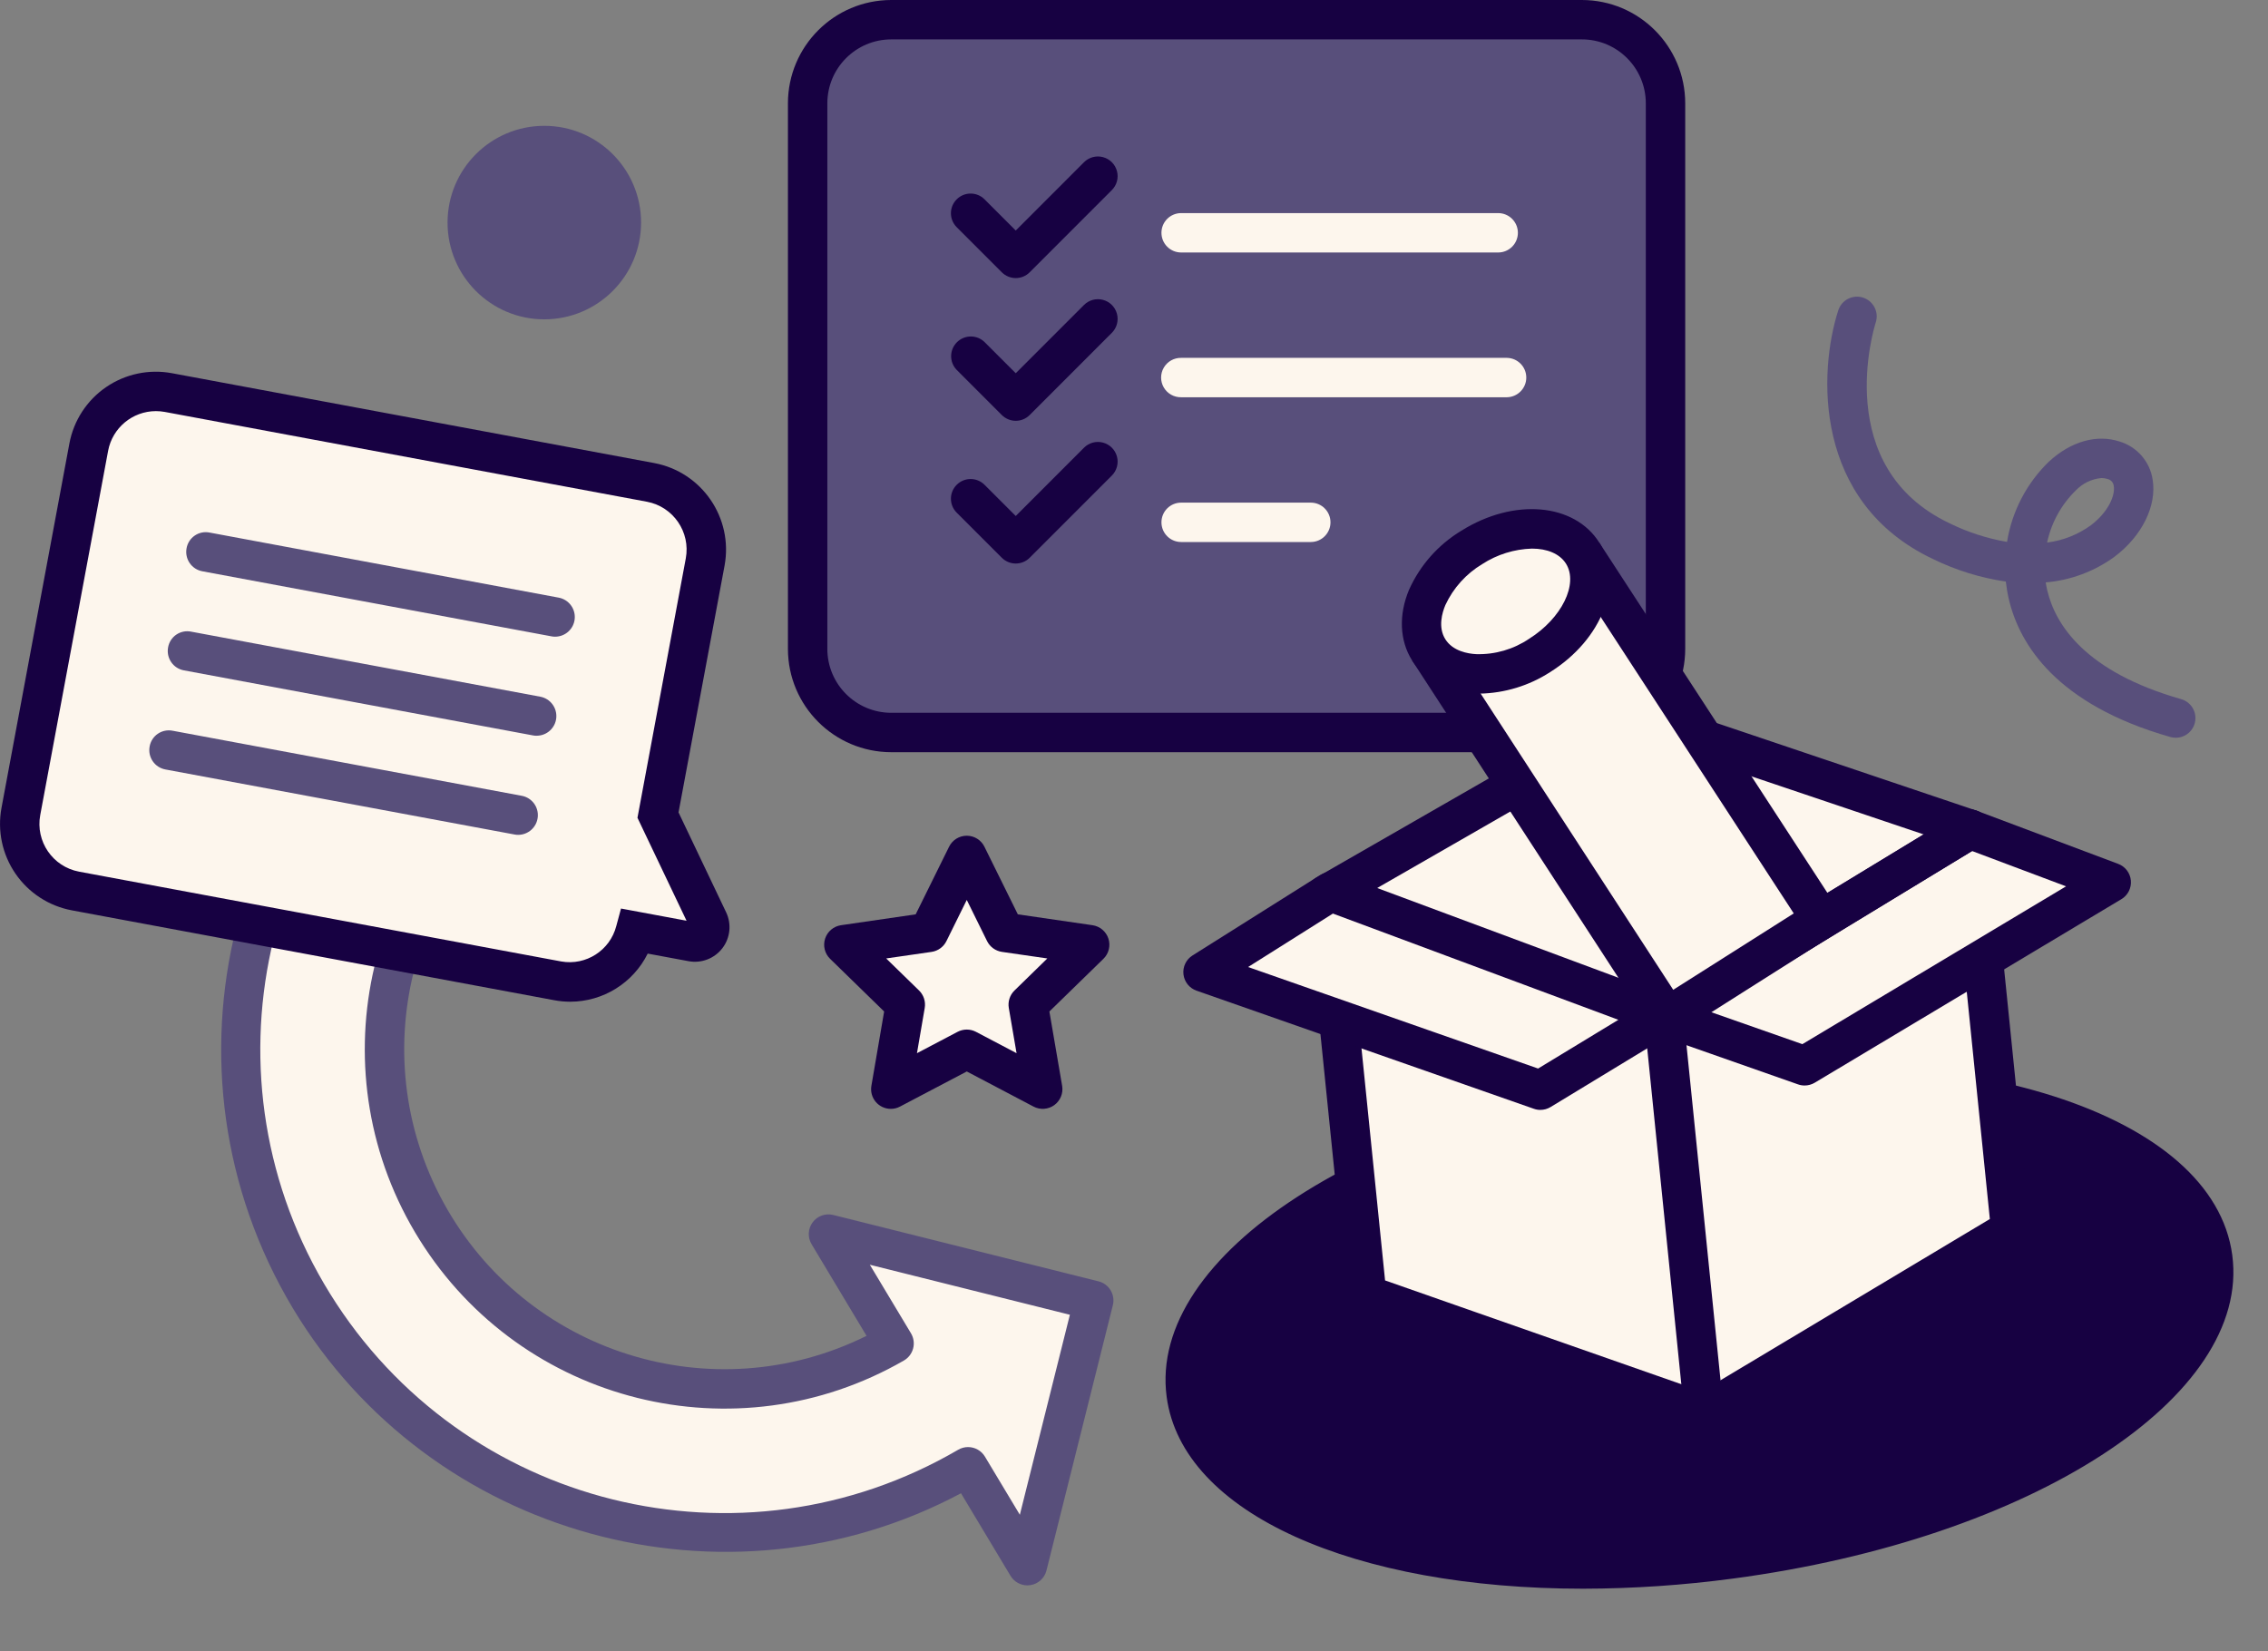 <?xml version="1.0" encoding="UTF-8"?>
<svg width="114px" height="83px" viewBox="0 0 114 83" version="1.1" xmlns="http://www.w3.org/2000/svg" xmlns:xlink="http://www.w3.org/1999/xlink">
    <rect x="0" y="0" width="114" height="83" fill="#808080" stroke="none"/>
    <title>Asset 21 Copy 2</title>
    <g id="desktop" stroke="none" stroke-width="1" fill="none" fill-rule="evenodd">
        <g id="המוצרים-שלנו-רשימה-1280-" transform="translate(-129, -2913)" fill-rule="nonzero">
            <g id="Group-14" transform="translate(107, 2641)">
                <g id="Asset-21-Copy-2" transform="translate(22, 272)">
                    <g id="Group" transform="translate(11.094, 30.746)">
                        <path d="M40.548,47.957 L43.883,34.624 L30.55,31.288 L33.846,36.786 C25.723,41.47 15.342,38.728 10.59,30.645 C5.837,22.561 8.491,12.158 16.534,7.337 L12.816,1.137 C1.439,8.051 -2.262,22.83 4.515,34.289 C11.292,45.748 26.026,49.625 37.566,42.986 L40.548,47.957 Z" id="Path" fill="#FDF6ED"></path>
                        <path d="M40.548,48.947 C40.2,48.947 39.877,48.764 39.698,48.465 L37.21,44.317 C25.428,50.593 10.54,46.543 3.621,35.008 C-3.551,23.019 0.335,7.488 12.306,0.289 C12.531,0.153 12.801,0.112 13.056,0.176 C13.312,0.24 13.531,0.403 13.665,0.629 L17.384,6.829 C17.519,7.054 17.559,7.324 17.495,7.578 C17.432,7.833 17.269,8.052 17.044,8.187 C9.636,12.627 7.055,22.124 11.197,29.703 C15.338,37.282 24.725,40.24 32.463,36.404 L29.7,31.797 C29.494,31.454 29.515,31.02 29.753,30.698 C29.992,30.376 30.401,30.23 30.79,30.328 L44.124,33.664 C44.653,33.797 44.975,34.334 44.843,34.865 L41.507,48.197 C41.411,48.585 41.089,48.877 40.693,48.936 C40.645,48.943 40.596,48.947 40.548,48.947 Z M37.565,41.995 C37.913,41.995 38.236,42.178 38.414,42.476 L40.168,45.398 L42.683,35.344 L32.628,32.83 L34.696,36.276 C34.832,36.504 34.872,36.777 34.805,37.034 C34.738,37.291 34.571,37.511 34.341,37.644 C25.913,42.503 15.151,39.819 9.993,31.57 C4.835,23.322 7.132,12.471 15.19,7.021 L12.489,2.515 C1.936,9.463 -1.164,23.55 5.497,34.286 C12.158,45.021 26.157,48.5 37.068,42.13 C37.219,42.041 37.39,41.995 37.565,41.995 L37.565,41.995 Z" id="Shape" fill="#584F7B"></path>
                    </g>
                    <g id="Group" transform="translate(58.005, 51.349)" fill="#170142">
                        <ellipse id="Oval" transform="translate(27.41, 15.265) rotate(-7.587) translate(-27.41, -15.265) " cx="27.41" cy="15.265" rx="26.02" ry="11.814"></ellipse>
                        <path d="M21.57,28.512 C10.098,28.512 1.418,24.749 0.636,18.864 C-0.31,11.747 10.712,4.606 25.73,2.608 C40.743,0.62 53.252,4.627 54.199,11.744 L54.199,11.746 C55.145,18.862 44.122,26.004 29.104,28.002 C26.607,28.336 24.09,28.507 21.57,28.512 L21.57,28.512 Z M33.092,4.095 C30.717,4.098 28.345,4.257 25.991,4.573 C12.538,6.362 1.827,12.788 2.599,18.605 C3.372,24.422 15.388,27.829 28.844,26.037 C42.3,24.245 53.01,17.822 52.236,12.005 C51.603,7.241 43.425,4.095 33.092,4.095 Z" id="Shape"></path>
                    </g>
                    <g id="Group" transform="translate(39.304, 0)">
                        <g>
                            <rect id="Rectangle" fill="#584F7B" x="1.291" y="0.99" width="43.122" height="35.831" rx="4.202"></rect>
                            <path d="M40.21,37.811 L5.493,37.811 C2.627,37.808 0.304,35.485 0.301,32.619 L0.301,5.193 C0.304,2.326 2.627,0.003 5.493,-5.77125847e-16 L40.21,-5.77125847e-16 C43.077,0.003 45.399,2.326 45.403,5.193 L45.403,32.619 C45.399,35.485 43.077,37.808 40.21,37.811 Z M5.493,1.98 C3.72,1.983 2.284,3.42 2.282,5.193 L2.282,32.619 C2.284,34.392 3.721,35.829 5.494,35.831 L40.21,35.831 C41.984,35.829 43.421,34.392 43.422,32.619 L43.422,5.193 C43.421,3.419 41.984,1.982 40.21,1.98 L5.493,1.98 Z" id="Shape" fill="#170142"></path>
                        </g>
                        <path d="M11.752,13.978 C11.49,13.978 11.238,13.874 11.052,13.688 L8.784,11.42 C8.397,11.033 8.397,10.406 8.784,10.02 C9.17,9.633 9.797,9.633 10.184,10.02 L11.752,11.588 L15.183,8.155 C15.433,7.905 15.797,7.808 16.139,7.899 C16.481,7.991 16.748,8.257 16.839,8.599 C16.931,8.941 16.833,9.305 16.583,9.555 L12.452,13.688 C12.267,13.874 12.015,13.978 11.752,13.978 L11.752,13.978 Z" id="Path" fill="#170142"></path>
                        <path d="M11.752,21.153 C11.49,21.153 11.238,21.048 11.052,20.863 L8.784,18.594 C8.407,18.206 8.412,17.587 8.794,17.205 C9.177,16.822 9.796,16.817 10.184,17.194 L11.752,18.762 L15.183,15.33 C15.433,15.08 15.797,14.982 16.139,15.074 C16.481,15.165 16.748,15.432 16.839,15.774 C16.931,16.115 16.833,16.48 16.583,16.73 L12.452,20.863 C12.267,21.048 12.015,21.153 11.752,21.153 Z" id="Path" fill="#170142"></path>
                        <path d="M11.752,28.327 C11.49,28.327 11.238,28.223 11.052,28.037 L8.784,25.77 C8.397,25.383 8.397,24.756 8.784,24.37 C9.17,23.983 9.797,23.983 10.184,24.37 L11.752,25.938 L15.183,22.505 C15.433,22.255 15.797,22.157 16.139,22.249 C16.481,22.34 16.748,22.607 16.839,22.949 C16.931,23.29 16.833,23.655 16.583,23.905 L12.452,28.037 C12.267,28.223 12.015,28.327 11.752,28.327 Z" id="Path" fill="#170142"></path>
                        <path d="M36.001,12.692 L20.066,12.692 C19.519,12.692 19.076,12.249 19.076,11.702 C19.076,11.155 19.519,10.712 20.066,10.712 L36.001,10.712 C36.548,10.712 36.992,11.155 36.992,11.702 C36.992,12.249 36.548,12.692 36.001,12.692 Z" id="Path" fill="#FDF6ED"></path>
                        <path d="M36.441,19.969 L20.066,19.969 C19.708,19.975 19.375,19.788 19.194,19.479 C19.013,19.17 19.013,18.788 19.194,18.479 C19.375,18.17 19.708,17.983 20.066,17.989 L36.441,17.989 C36.981,17.999 37.414,18.439 37.414,18.979 C37.414,19.519 36.981,19.959 36.441,19.969 L36.441,19.969 Z" id="Path" fill="#FDF6ED"></path>
                        <path d="M26.581,27.246 L20.066,27.246 C19.519,27.246 19.076,26.803 19.076,26.256 C19.076,25.709 19.519,25.266 20.066,25.266 L26.581,25.266 C27.128,25.266 27.572,25.709 27.572,26.256 C27.572,26.803 27.128,27.246 26.581,27.246 L26.581,27.246 Z" id="Path" fill="#FDF6ED"></path>
                    </g>
                    <g id="Group" transform="translate(59.273, 25.041)">
                        <g transform="translate(6.339, 11.094)" id="Path">
                            <polyline fill="#FDF6ED" points="20.386 1.156 33.412 5.548 35.456 25.667 20.041 34.894 3.086 28.956 1.043 8.836 9.819 3.795"></polyline>
                            <path d="M20.041,35.883 C19.93,35.883 19.819,35.864 19.714,35.827 L2.76,29.89 C2.397,29.764 2.14,29.439 2.102,29.057 L0.057,8.937 C0.018,8.548 0.211,8.172 0.549,7.977 L9.326,2.936 C9.8,2.663 10.406,2.827 10.678,3.301 C10.95,3.775 10.787,4.381 10.313,4.653 L2.093,9.376 L4.008,28.229 L19.931,33.808 L34.407,25.142 L32.491,6.285 L20.07,2.096 C19.552,1.921 19.274,1.359 19.449,0.841 C19.624,0.323 20.186,0.045 20.704,0.22 L33.731,4.612 C34.099,4.736 34.361,5.063 34.4,5.45 L36.444,25.568 C36.484,25.95 36.299,26.321 35.969,26.519 L20.554,35.745 C20.399,35.837 20.221,35.884 20.041,35.883 Z" fill="#170142"></path>
                        </g>
                        <g transform="translate(6.339, 15.531)" id="Path">
                            <polyline fill="#FDF6ED" points="33.427 1.256 18.012 10.482 1.057 4.544"></polyline>
                            <path d="M18.012,11.472 C17.901,11.472 17.791,11.453 17.686,11.416 L0.729,5.479 C0.213,5.299 -0.059,4.734 0.122,4.219 C0.302,3.703 0.867,3.431 1.383,3.611 L17.901,9.393 L32.916,0.407 C33.22,0.218 33.602,0.207 33.915,0.379 C34.229,0.551 34.425,0.879 34.429,1.237 C34.433,1.594 34.244,1.926 33.934,2.105 L18.52,11.331 C18.366,11.423 18.191,11.472 18.012,11.472 L18.012,11.472 Z" fill="#170142"></path>
                        </g>
                        <g transform="translate(23.139, 24.724)" id="Path">
                            <line x1="1.213" y1="1.29" x2="3.242" y2="21.264" fill="#FDF6ED"></line>
                            <path d="M3.241,22.253 C2.733,22.252 2.309,21.868 2.256,21.364 L0.228,1.391 C0.18,0.851 0.575,0.374 1.114,0.319 C1.652,0.264 2.135,0.652 2.198,1.19 L4.227,21.163 C4.254,21.424 4.175,21.685 4.009,21.889 C3.843,22.092 3.603,22.221 3.341,22.247 C3.308,22.251 3.274,22.253 3.241,22.253 Z" fill="#170142"></path>
                        </g>
                        <g transform="translate(7.924, 15.531)">
                            <polyline id="Path" fill="#FDF6ED" points="1.053 5.12 23.509 13.004 38.923 3.777 31.827 1.11 16.427 10.482"></polyline>
                            <path d="M23.509,13.994 C23.398,13.994 23.287,13.975 23.182,13.938 L0.725,6.054 C0.392,5.937 0.146,5.651 0.08,5.303 C0.015,4.955 0.14,4.599 0.408,4.369 C0.676,4.139 1.047,4.069 1.381,4.186 L16.277,9.416 L31.312,0.267 C31.572,0.107 31.89,0.077 32.175,0.186 L39.272,2.853 C39.628,2.986 39.876,3.312 39.91,3.69 C39.944,4.068 39.759,4.433 39.433,4.628 L24.019,13.854 C23.865,13.946 23.689,13.994 23.509,13.994 L23.509,13.994 Z M18.691,10.264 L23.398,11.915 L36.653,3.982 L31.929,2.207 L18.691,10.264 Z" id="Shape" fill="#170142"></path>
                        </g>
                        <g transform="translate(0, 15.531)">
                            <polyline id="Path" fill="#FDF6ED" points="39.751 1.11 18.152 14.23 1.198 8.293 7.613 4.252 24.351 10.482"></polyline>
                            <path d="M18.152,15.22 C18.041,15.221 17.931,15.202 17.826,15.164 L0.871,9.227 C0.512,9.102 0.256,8.783 0.213,8.405 C0.17,8.027 0.347,7.658 0.669,7.456 L7.084,3.416 C7.346,3.253 7.668,3.219 7.957,3.325 L24.23,9.379 L39.237,0.263 C39.704,-0.021 40.314,0.128 40.598,0.595 C40.882,1.063 40.733,1.673 40.265,1.957 L25.005,11.226 C24.918,11.301 24.819,11.361 24.712,11.404 L18.667,15.076 C18.512,15.17 18.334,15.22 18.152,15.22 Z M3.462,8.038 L18.039,13.141 L22.073,10.691 L7.725,5.351 L3.462,8.038 Z" id="Shape" fill="#170142"></path>
                        </g>
                        <g transform="translate(10.777, 0)">
                            <g transform="translate(0.634, 2.219)" id="Path">
                                <polyline fill="#FDF6ED" points="8.868 0.549 20.855 18.954 13.124 23.854 1.126 5.4"></polyline>
                                <polygon fill="#170142" points="12.827 25.215 0.295 5.939 1.956 4.86 13.42 22.495 19.478 18.655 8.038 1.088 9.698 0.008 22.232 19.254"></polygon>
                            </g>
                            <g>
                                <ellipse id="Oval" fill="#FDF6ED" transform="translate(5.602, 5.18) rotate(-32.084) translate(-5.602, -5.18) " cx="5.602" cy="5.18" rx="4.567" ry="3.206"></ellipse>
                                <path d="M4.327,9.826 C4.232,9.826 4.138,9.824 4.045,9.82 C2.683,9.749 1.541,9.138 0.92,8.145 C0.3,7.153 0.247,5.861 0.776,4.602 C1.33,3.37 2.246,2.336 3.403,1.638 C6.043,-0.017 9.092,0.246 10.341,2.24 L10.341,2.24 C11.589,4.237 10.5,7.094 7.859,8.749 C6.805,9.429 5.581,9.802 4.327,9.826 L4.327,9.826 Z M6.954,2.536 C6.065,2.561 5.2,2.831 4.454,3.315 C3.645,3.8 3,4.516 2.602,5.371 C2.439,5.756 2.222,6.492 2.599,7.092 C2.977,7.692 3.731,7.819 4.149,7.841 C5.094,7.869 6.024,7.6 6.807,7.071 C8.45,6.042 9.3,4.309 8.663,3.292 C8.345,2.789 7.712,2.536 6.954,2.536 L6.954,2.536 Z" id="Shape" fill="#170142"></path>
                            </g>
                        </g>
                    </g>
                    <g id="Group" transform="translate(0, 18.384)">
                        <g>
                            <path d="M8.463,1.349 L32.7,5.864 C33.594,6.031 34.386,6.546 34.901,7.296 C35.416,8.047 35.611,8.971 35.445,9.866 L33.074,22.588 L35.607,27.9 C35.728,28.154 35.696,28.455 35.525,28.678 C35.353,28.902 35.071,29.01 34.794,28.958 L31.933,28.425 C31.485,30.149 29.784,31.237 28.032,30.92 L3.794,26.405 C2.899,26.238 2.108,25.723 1.593,24.973 C1.078,24.222 0.882,23.298 1.049,22.403 L4.46,4.094 C4.627,3.199 5.142,2.407 5.893,1.893 C6.644,1.378 7.568,1.182 8.463,1.349 Z" id="Path" fill="#FDF6ED"></path>
                            <path d="M28.665,31.97 C28.392,31.97 28.119,31.944 27.85,31.893 L3.613,27.377 C2.461,27.162 1.44,26.499 0.777,25.532 C0.113,24.565 -0.139,23.374 0.076,22.221 L3.487,3.913 C3.701,2.76 4.364,1.739 5.332,1.076 C6.299,0.413 7.49,0.161 8.643,0.376 L8.643,0.376 L32.881,4.892 C35.281,5.342 36.863,7.649 36.42,10.049 L34.106,22.453 L36.499,27.476 C36.78,28.066 36.707,28.765 36.308,29.283 C35.909,29.801 35.253,30.052 34.61,29.932 L32.557,29.551 C31.823,31.03 30.316,31.966 28.665,31.97 L28.665,31.97 Z M7.834,2.282 C6.658,2.285 5.65,3.123 5.434,4.279 L2.023,22.585 C1.776,23.91 2.65,25.184 3.974,25.432 L28.214,29.947 C29.458,30.164 30.66,29.39 30.977,28.168 L31.215,27.286 L34.509,27.899 L32.042,22.724 L34.471,9.686 C34.716,8.361 33.843,7.087 32.518,6.837 L8.28,2.322 L8.28,2.322 C8.133,2.295 7.983,2.282 7.834,2.282 Z" id="Shape" fill="#170142"></path>
                        </g>
                        <path d="M27.903,13.621 C27.842,13.621 27.781,13.616 27.721,13.604 L10.17,10.333 C9.911,10.285 9.683,10.137 9.534,9.92 C9.386,9.704 9.329,9.437 9.377,9.179 C9.422,8.919 9.57,8.688 9.788,8.539 C10.005,8.389 10.274,8.334 10.533,8.386 L28.083,11.658 C28.586,11.752 28.934,12.213 28.888,12.722 C28.841,13.232 28.414,13.621 27.902,13.621 L27.903,13.621 Z" id="Path" fill="#584F7B"></path>
                        <path d="M26.974,18.601 C26.913,18.601 26.851,18.595 26.791,18.584 L9.241,15.313 C8.983,15.266 8.754,15.117 8.606,14.901 C8.457,14.684 8.401,14.417 8.449,14.159 C8.494,13.899 8.642,13.668 8.859,13.519 C9.077,13.37 9.345,13.315 9.604,13.367 L27.155,16.637 C27.658,16.73 28.007,17.191 27.961,17.701 C27.914,18.21 27.486,18.6 26.974,18.599 L26.974,18.601 Z" id="Path" fill="#584F7B"></path>
                        <path d="M26.047,23.582 C25.985,23.582 25.924,23.577 25.864,23.565 L8.313,20.295 C8.055,20.247 7.826,20.099 7.678,19.882 C7.529,19.666 7.473,19.399 7.521,19.141 C7.566,18.881 7.714,18.65 7.932,18.501 C8.149,18.352 8.418,18.297 8.676,18.348 L26.227,21.619 C26.73,21.712 27.078,22.173 27.031,22.683 C26.984,23.192 26.558,23.581 26.046,23.582 L26.047,23.582 Z" id="Path" fill="#584F7B"></path>
                    </g>
                    <path d="M109.363,37.085 C109.271,37.086 109.179,37.073 109.09,37.047 C103.349,35.41 101.509,32.382 100.976,30.131 C100.906,29.835 100.855,29.536 100.822,29.234 C99.55,29.048 98.315,28.666 97.16,28.101 C91.123,25.246 91.406,18.675 92.4,15.6 C92.567,15.08 93.125,14.793 93.645,14.96 C94.165,15.128 94.452,15.685 94.285,16.205 C94.189,16.503 92.042,23.49 98.007,26.31 C98.916,26.756 99.885,27.069 100.883,27.24 C101.131,25.699 101.873,24.28 102.997,23.196 C104.103,22.182 105.397,21.819 106.547,22.196 C107.42,22.461 108.063,23.204 108.201,24.105 C108.42,25.42 107.669,26.942 106.29,27.983 C105.276,28.724 104.078,29.171 102.826,29.276 C102.847,29.408 102.873,29.541 102.904,29.677 C103.316,31.411 104.816,33.769 109.634,35.144 C110.109,35.279 110.411,35.743 110.343,36.232 C110.275,36.721 109.857,37.085 109.363,37.085 L109.363,37.085 Z M105.629,24.03 C105.136,24.075 104.677,24.297 104.337,24.655 C103.609,25.367 103.108,26.278 102.897,27.273 C103.692,27.173 104.449,26.874 105.098,26.403 C105.959,25.753 106.328,24.918 106.247,24.429 C106.229,24.254 106.099,24.111 105.927,24.077 C105.831,24.046 105.73,24.03 105.629,24.03 Z" id="Shape" fill="#584F7B"></path>
                    <g id="Group" transform="translate(22.188, 6.022)" fill="#584F7B">
                        <circle id="Oval" cx="5.172" cy="5.167" r="3.874"></circle>
                        <path d="M5.172,10.031 C2.486,10.031 0.308,7.853 0.308,5.167 C0.308,2.481 2.485,0.303 5.171,0.303 C7.858,0.303 10.035,2.48 10.036,5.167 C10.033,7.852 7.857,10.028 5.172,10.031 L5.172,10.031 Z M5.172,2.283 C3.579,2.283 2.288,3.575 2.288,5.168 C2.288,6.761 3.579,8.052 5.172,8.052 C6.765,8.052 8.056,6.761 8.056,5.168 C8.056,3.575 6.765,2.284 5.172,2.282 L5.172,2.283 Z" id="Shape"></path>
                    </g>
                    <g id="Group" transform="translate(41.206, 41.84)">
                        <polygon id="Path" fill="#FDF6ED" points="7.387 1.16 9.296 5.028 13.565 5.648 10.476 8.659 11.205 12.91 7.387 10.903 3.569 12.91 4.299 8.659 1.21 5.648 5.478 5.028"></polygon>
                        <path d="M3.569,13.9 C3.277,13.9 3,13.771 2.812,13.548 C2.624,13.324 2.544,13.03 2.594,12.742 L3.235,9.005 L0.519,6.358 C0.249,6.095 0.152,5.701 0.268,5.342 C0.385,4.984 0.695,4.722 1.068,4.668 L4.82,4.122 L6.5,0.721 C6.667,0.383 7.011,0.17 7.388,0.17 L7.388,0.17 C7.764,0.17 8.108,0.383 8.275,0.721 L9.955,4.122 L13.708,4.668 C14.081,4.722 14.391,4.984 14.508,5.342 C14.624,5.701 14.527,6.095 14.257,6.358 L11.541,9.005 L12.182,12.742 C12.246,13.113 12.093,13.489 11.788,13.711 C11.483,13.932 11.079,13.961 10.745,13.786 L7.389,12.02 L4.031,13.786 C3.889,13.862 3.73,13.901 3.569,13.9 Z M3.337,6.339 L4.99,7.95 C5.223,8.178 5.33,8.506 5.275,8.828 L4.885,11.101 L6.928,10.027 C7.217,9.876 7.561,9.876 7.85,10.027 L9.891,11.101 L9.501,8.828 C9.446,8.506 9.553,8.178 9.787,7.95 L11.437,6.339 L9.155,6.009 C8.833,5.961 8.554,5.759 8.409,5.467 L7.388,3.398 L6.366,5.467 C6.222,5.759 5.943,5.961 5.621,6.009 L3.337,6.339 Z" id="Shape" fill="#170142"></path>
                    </g>
                </g>
            </g>
        </g>
    </g>
</svg>